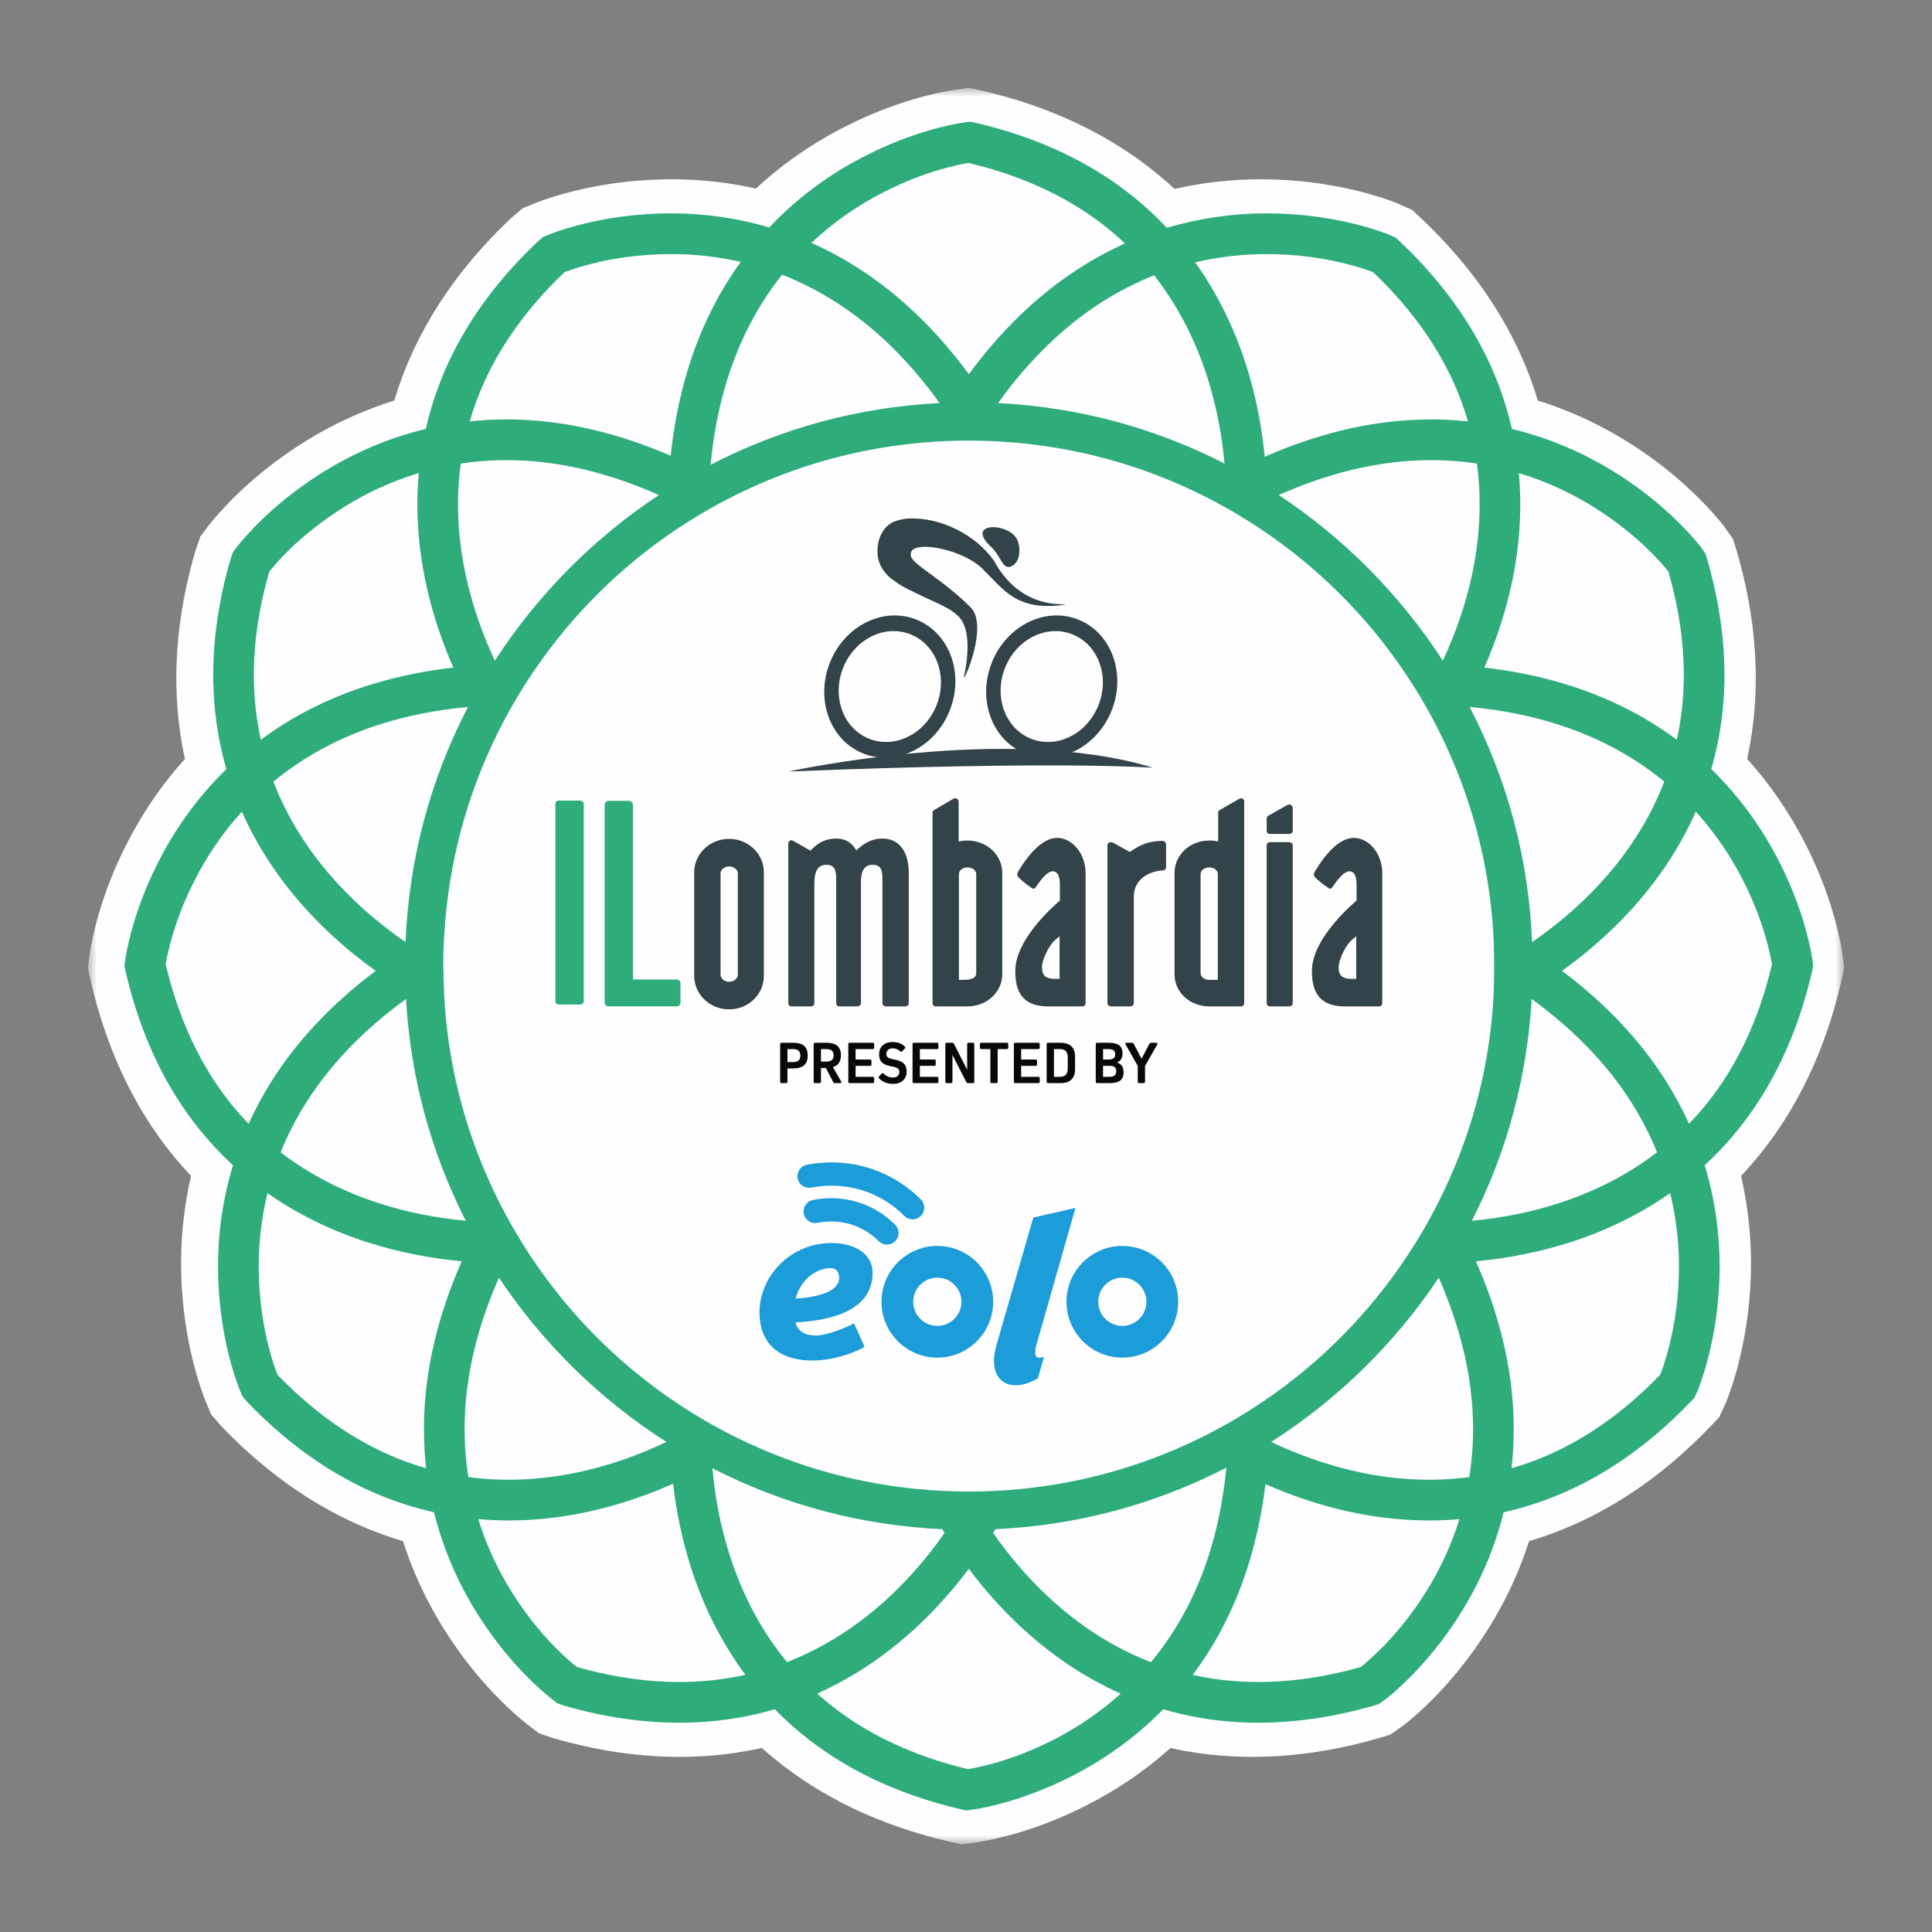 <?xml version="1.0" encoding="UTF-8"?>
<svg width="110px" height="110px" viewBox="0 0 110 110" version="1.1" xmlns="http://www.w3.org/2000/svg" xmlns:xlink="http://www.w3.org/1999/xlink">
    <rect x="0" y="0" width="110" height="110" fill="#808080" stroke="none"/>
    <title>logo/classiche-new/lombardia</title>
    <defs>
        <polygon id="path-1" points="0 0 100 0 100 100.007 0 100.007"></polygon>
    </defs>
    <g id="logo/classiche-new/lombardia" stroke="none" stroke-width="1" fill="none" fill-rule="evenodd">
        <g id="Group-58" transform="translate(5, 5)">
            <path d="M97.524,49.567 C97.401,48.798 96.975,46.737 95.735,44.265 C94.799,42.389 93.599,40.697 92.163,39.23 C91.965,39.027 91.889,38.74 91.961,38.466 C92.094,37.956 92.206,37.442 92.296,36.93 C92.838,33.835 92.605,30.52 91.603,27.074 L91.503,26.755 L91.23,26.373 C90.745,25.76 89.371,24.169 87.076,22.618 C85.212,21.352 83.192,20.425 81.06,19.856 C80.778,19.78 80.563,19.562 80.491,19.279 C80.324,18.624 80.122,17.977 79.89,17.348 C78.792,14.405 76.915,11.661 74.308,9.195 L74.063,8.968 L73.631,8.774 C72.902,8.49 70.908,7.818 68.153,7.64 C67.696,7.609 67.238,7.594 66.793,7.594 C65.029,7.594 63.289,7.824 61.613,8.28 C61.333,8.356 61.039,8.277 60.835,8.07 C60.371,7.601 59.883,7.156 59.376,6.741 C56.943,4.75 53.943,3.323 50.447,2.504 L50.079,2.423 L49.657,2.483 C48.886,2.604 46.828,3.022 44.349,4.261 C42.373,5.243 40.603,6.513 39.081,8.049 C38.878,8.254 38.586,8.332 38.307,8.257 C36.738,7.837 35.113,7.614 33.461,7.594 L32.962,7.594 C32.593,7.602 32.222,7.616 31.854,7.64 C29.098,7.818 27.104,8.49 26.374,8.774 L26.013,8.922 L25.695,9.195 C23.088,11.661 21.214,14.405 20.116,17.348 C19.881,17.978 19.68,18.625 19.512,19.28 C19.44,19.563 19.225,19.78 18.944,19.855 C16.813,20.425 14.791,21.352 12.93,22.618 C10.639,24.166 9.261,25.756 8.776,26.369 L8.542,26.677 L8.404,27.077 C7.401,30.52 7.168,33.835 7.709,36.93 C7.798,37.441 7.911,37.956 8.045,38.465 C8.117,38.74 8.041,39.027 7.843,39.23 C6.407,40.697 5.207,42.39 4.271,44.265 C3.027,46.737 2.606,48.798 2.482,49.567 L2.422,49.996 L2.503,50.368 C3.314,53.86 4.731,56.867 6.722,59.3 C7.18,59.86 7.672,60.399 8.192,60.903 C8.403,61.108 8.484,61.405 8.406,61.689 C7.804,63.865 7.583,66.127 7.752,68.427 C7.947,71.19 8.638,73.177 8.924,73.902 L9.073,74.257 L9.35,74.575 C11.832,77.164 14.584,79.024 17.538,80.1 C18.146,80.323 18.775,80.516 19.41,80.675 C19.692,80.746 19.91,80.96 19.987,81.24 C20.564,83.346 21.496,85.34 22.755,87.18 C24.31,89.464 25.907,90.839 26.52,91.32 L26.828,91.555 L27.228,91.689 C30.657,92.673 34,92.9 37.081,92.348 C37.596,92.257 38.112,92.141 38.622,92.004 C38.899,91.931 39.19,92.008 39.395,92.208 C39.773,92.576 40.167,92.926 40.569,93.258 C42.996,95.255 45.999,96.683 49.491,97.504 L49.859,97.586 L50.285,97.529 C51.056,97.406 53.118,96.991 55.594,95.755 C57.469,94.829 59.16,93.638 60.63,92.208 C60.834,92.01 61.123,91.935 61.398,92.008 C61.903,92.143 62.412,92.257 62.922,92.348 C66.006,92.9 69.346,92.673 72.779,91.689 L73.097,91.593 L73.483,91.32 C74.096,90.839 75.693,89.468 77.248,87.18 C78.51,85.34 79.439,83.345 80.019,81.24 C80.095,80.959 80.314,80.746 80.595,80.675 C81.229,80.516 81.857,80.323 82.468,80.1 C85.418,79.024 88.174,77.164 90.656,74.571 L90.883,74.331 L91.082,73.899 C91.369,73.172 92.055,71.186 92.254,68.427 C92.422,66.128 92.202,63.865 91.598,61.69 C91.519,61.406 91.6,61.108 91.812,60.903 C92.332,60.399 92.826,59.86 93.284,59.3 C95.271,56.867 96.692,53.86 97.503,50.364 L97.581,49.996 L97.524,49.567" id="Fill-1" fill="#FEFEFE"></path>
            <g id="Group-5">
                <mask id="mask-2" fill="white">
                    <use xlink:href="#path-1"></use>
                </mask>
                <g id="Clip-4"></g>
                <path d="M38.823,89.593 C39.65,89.593 40.459,89.913 41.061,90.501 C41.377,90.808 41.722,91.116 42.086,91.416 C44.207,93.163 46.857,94.423 49.962,95.164 C50.667,95.047 52.417,94.674 54.528,93.62 C56.188,92.8 57.678,91.752 58.967,90.498 C59.767,89.719 60.935,89.415 62.014,89.703 C62.452,89.821 62.898,89.92 63.341,89.999 C66.045,90.484 68.971,90.287 72.04,89.419 L72.053,89.409 C72.515,89.041 73.915,87.84 75.274,85.84 C76.389,84.214 77.21,82.456 77.718,80.607 C78.02,79.503 78.9,78.641 80.013,78.361 C80.565,78.223 81.115,78.054 81.651,77.859 C84.236,76.915 86.668,75.273 88.88,72.976 L88.885,72.966 C89.1,72.407 89.701,70.665 89.874,68.255 C90.023,66.23 89.829,64.237 89.299,62.328 C88.987,61.203 89.314,60 90.153,59.188 C90.6,58.754 91.033,58.283 91.439,57.788 C93.178,55.658 94.431,53.004 95.161,49.901 C95.066,49.332 94.699,47.522 93.603,45.334 C92.776,43.678 91.719,42.187 90.458,40.898 C89.678,40.101 89.37,38.937 89.653,37.859 C89.769,37.416 89.868,36.964 89.946,36.517 C90.42,33.811 90.215,30.887 89.337,27.826 L89.325,27.81 C88.88,27.255 87.704,25.923 85.74,24.595 C84.097,23.479 82.316,22.661 80.443,22.16 C79.329,21.861 78.463,20.983 78.179,19.868 C78.034,19.298 77.857,18.729 77.652,18.176 C76.691,15.601 75.033,13.179 72.726,10.982 L72.713,10.977 C72.158,10.767 70.417,10.177 67.999,10.021 C67.606,9.994 67.203,9.98 66.793,9.98 C65.238,9.98 63.706,10.183 62.24,10.582 C61.135,10.883 59.948,10.564 59.14,9.75 C58.732,9.337 58.304,8.946 57.864,8.586 C55.731,6.841 53.081,5.583 49.986,4.847 C49.424,4.938 47.615,5.296 45.415,6.395 C43.668,7.263 42.108,8.384 40.775,9.729 C39.973,10.538 38.79,10.857 37.688,10.562 C36.317,10.194 34.89,9.998 33.447,9.98 L32.985,9.98 C32.632,9.988 32.313,10.001 32.01,10.02 C29.568,10.178 27.815,10.778 27.277,10.983 C24.973,13.175 23.316,15.597 22.352,18.182 C22.15,18.721 21.973,19.289 21.824,19.87 C21.538,20.986 20.671,21.863 19.56,22.16 C17.685,22.661 15.906,23.479 14.272,24.591 C12.238,25.965 11.033,27.366 10.674,27.815 C9.791,30.879 9.585,33.807 10.06,36.518 C10.135,36.957 10.233,37.406 10.352,37.859 C10.636,38.935 10.328,40.099 9.549,40.897 C8.288,42.187 7.23,43.678 6.405,45.331 C5.332,47.464 4.96,49.209 4.845,49.903 C5.577,53.01 6.829,55.663 8.568,57.789 C8.979,58.291 9.411,58.762 9.852,59.189 C10.688,60 11.015,61.2 10.706,62.323 C10.176,64.239 9.983,66.233 10.132,68.251 C10.299,70.628 10.868,72.319 11.125,72.98 C13.341,75.276 15.773,76.918 18.355,77.859 C18.887,78.054 19.436,78.222 19.989,78.36 C21.104,78.64 21.985,79.502 22.288,80.609 C22.792,82.45 23.612,84.208 24.724,85.834 C26.101,87.856 27.507,89.057 27.959,89.416 C31.028,90.288 33.955,90.484 36.661,90 C37.1,89.922 37.551,89.821 38.005,89.7 C38.275,89.628 38.549,89.593 38.823,89.593 M49.758,100.007 L48.944,99.827 C45.089,98.919 41.761,97.329 39.053,95.1 C38.823,94.91 38.597,94.716 38.378,94.521 C38.082,94.587 37.787,94.646 37.497,94.697 C34.051,95.314 30.372,95.074 26.57,93.982 L26.468,93.951 L25.696,93.691 L25.045,93.196 C24.346,92.647 22.532,91.092 20.783,88.523 C19.55,86.721 18.597,84.781 17.946,82.747 C17.531,82.624 17.12,82.488 16.717,82.341 C13.427,81.141 10.367,79.084 7.628,76.226 L7.548,76.139 L7.021,75.532 L6.706,74.78 C6.377,73.949 5.59,71.683 5.372,68.594 C5.207,66.348 5.377,64.117 5.878,61.953 C5.535,61.589 5.2,61.208 4.876,60.812 C2.655,58.097 1.075,54.765 0.18,50.907 L0,50.087 L0.127,49.189 C0.268,48.308 0.748,45.96 2.139,43.193 C3.049,41.371 4.188,39.697 5.53,38.209 C5.465,37.914 5.408,37.623 5.358,37.336 C4.754,33.884 5.008,30.207 6.113,26.41 L6.149,26.297 L6.412,25.538 L6.905,24.889 C7.456,24.192 9.017,22.383 11.595,20.641 C13.41,19.406 15.376,18.454 17.447,17.806 C17.579,17.365 17.725,16.932 17.882,16.511 C19.11,13.22 21.187,10.174 24.055,7.462 L24.142,7.384 L24.751,6.862 L25.512,6.549 C26.341,6.228 28.604,5.458 31.7,5.259 C32.08,5.234 32.479,5.218 32.916,5.209 L33.475,5.209 L33.489,5.209 C35.028,5.227 36.556,5.404 38.041,5.736 C39.592,4.298 41.353,3.086 43.287,2.125 C46.074,0.732 48.413,0.263 49.29,0.126 L50.17,-1.48849182e-14 L50.991,0.181 C54.836,1.082 58.165,2.667 60.887,4.894 C61.223,5.169 61.553,5.457 61.875,5.756 C63.476,5.392 65.126,5.209 66.793,5.209 C67.312,5.209 67.824,5.226 68.316,5.259 C71.405,5.459 73.666,6.228 74.494,6.55 L74.611,6.599 L75.399,6.953 L75.93,7.445 C78.819,10.178 80.897,13.223 82.125,16.514 C82.282,16.94 82.427,17.372 82.558,17.806 C84.623,18.452 86.591,19.405 88.416,20.644 C90.982,22.379 92.547,24.192 93.101,24.891 L93.173,24.987 L93.666,25.68 L93.893,26.408 C94.998,30.206 95.251,33.884 94.646,37.342 C94.595,37.629 94.538,37.918 94.475,38.207 C95.818,39.696 96.958,41.372 97.87,43.2 C99.262,45.976 99.739,48.313 99.88,49.189 L100,50.088 L99.827,50.903 C98.933,54.756 97.353,58.089 95.132,60.809 C94.809,61.203 94.473,61.586 94.127,61.953 C94.628,64.113 94.799,66.345 94.633,68.601 C94.411,71.688 93.628,73.947 93.301,74.774 L93.249,74.897 L92.887,75.683 L92.392,76.208 C89.644,79.079 86.584,81.138 83.287,82.342 C82.882,82.489 82.471,82.625 82.058,82.747 C81.403,84.79 80.449,86.73 79.215,88.53 C77.478,91.087 75.658,92.645 74.957,93.196 L74.86,93.268 L74.156,93.766 L73.436,93.982 C69.632,95.073 65.953,95.314 62.502,94.696 C62.216,94.646 61.93,94.588 61.644,94.525 C60.154,95.861 58.477,96.992 56.65,97.894 C54.001,99.217 51.76,99.709 50.661,99.885 L49.758,100.007" id="Fill-3" fill="#FEFEFE" mask="url(#mask-2)"></path>
            </g>
            <path d="M98.179,49.562 C98.053,48.782 97.626,46.7 96.371,44.202 C95.356,42.166 94.032,40.346 92.434,38.79 C92.625,38.128 92.78,37.456 92.896,36.791 C93.444,33.664 93.208,30.314 92.195,26.83 L92.097,26.51 L91.821,26.122 C91.331,25.504 89.94,23.897 87.621,22.332 C85.605,20.961 83.405,19.982 81.081,19.422 C80.894,18.6 80.651,17.787 80.359,17.005 C79.251,14.03 77.355,11.259 74.72,8.765 L74.473,8.538 L74.038,8.341 C73.301,8.056 71.286,7.373 68.501,7.194 C68.04,7.164 67.578,7.148 67.128,7.148 C65.183,7.148 63.269,7.426 61.437,7.974 C60.873,7.372 60.266,6.806 59.632,6.286 C57.176,4.274 54.142,2.834 50.611,2.007 L50.24,1.926 L49.813,1.985 C49.033,2.108 46.952,2.53 44.448,3.782 C42.307,4.843 40.407,6.244 38.797,7.947 C37.074,7.44 35.276,7.172 33.448,7.15 L32.942,7.148 L32.942,7.15 C32.572,7.155 32.196,7.169 31.821,7.194 C29.037,7.373 27.022,8.056 26.285,8.341 L25.923,8.491 L25.6,8.768 C22.967,11.259 21.071,14.03 19.964,17.005 C19.671,17.79 19.428,18.602 19.242,19.422 C16.917,19.982 14.717,20.961 12.702,22.331 C10.386,23.895 8.994,25.502 8.503,26.121 L8.266,26.431 L8.127,26.834 C7.114,30.313 6.879,33.664 7.426,36.791 C7.543,37.457 7.698,38.129 7.888,38.79 C6.291,40.346 4.966,42.166 3.951,44.202 C2.696,46.7 2.269,48.782 2.144,49.562 L2.084,49.993 L2.165,50.369 C2.985,53.898 4.419,56.935 6.427,59.393 C6.992,60.087 7.61,60.744 8.265,61.347 C7.554,63.685 7.286,66.129 7.47,68.616 C7.667,71.408 8.363,73.416 8.654,74.149 L8.804,74.507 L9.084,74.829 C11.591,77.445 14.374,79.323 17.356,80.412 C18.121,80.692 18.912,80.924 19.712,81.104 C20.283,83.401 21.264,85.574 22.63,87.566 C24.201,89.874 25.814,91.262 26.434,91.75 L26.746,91.986 L27.149,92.124 C30.613,93.118 33.99,93.345 37.107,92.787 C37.777,92.668 38.451,92.51 39.111,92.316 C39.592,92.808 40.103,93.276 40.63,93.709 C43.083,95.725 46.115,97.167 49.645,97.998 L50.017,98.081 L50.445,98.023 C51.225,97.9 53.308,97.479 55.811,96.232 C57.847,95.226 59.669,93.91 61.228,92.32 C61.884,92.512 62.551,92.669 63.216,92.787 C66.332,93.345 69.707,93.119 73.177,92.123 L73.498,92.025 L73.887,91.751 C74.507,91.263 76.119,89.877 77.692,87.567 C79.058,85.574 80.039,83.401 80.61,81.104 C81.41,80.924 82.202,80.692 82.966,80.412 C85.948,79.323 88.731,77.445 91.241,74.827 L91.47,74.582 L91.669,74.148 C91.959,73.414 92.655,71.406 92.853,68.617 C93.036,66.129 92.768,63.685 92.057,61.347 C92.712,60.744 93.33,60.087 93.895,59.394 C95.903,56.935 97.337,53.898 98.157,50.365 L98.238,49.993 L98.179,49.562 Z M81.173,75.643 C81.073,72.778 80.353,69.809 79.033,66.813 C80.869,66.644 82.663,66.283 84.371,65.741 C86.466,65.072 88.388,64.128 90.091,62.932 C90.53,64.722 90.682,66.575 90.544,68.452 C90.368,70.946 89.735,72.736 89.528,73.267 C87.278,75.603 84.803,77.274 82.172,78.235 C81.81,78.367 81.438,78.489 81.061,78.596 C81.17,77.623 81.207,76.632 81.173,75.643 L81.173,75.643 Z M19.262,78.597 C18.883,78.488 18.511,78.367 18.149,78.234 C15.514,77.273 13.037,75.597 10.795,73.269 C10.588,72.74 9.955,70.948 9.779,68.445 C9.641,66.576 9.793,64.722 10.232,62.932 C11.934,64.128 13.857,65.072 15.952,65.741 C17.66,66.283 19.453,66.644 21.289,66.813 C19.969,69.809 19.25,72.778 19.151,75.643 C19.114,76.631 19.152,77.623 19.262,78.597 L19.262,78.597 Z M19.298,28.433 C19.646,29.978 20.154,31.515 20.811,33.009 C17.797,33.354 15.063,34.147 12.679,35.366 C11.686,35.872 10.736,36.461 9.851,37.118 C9.796,36.87 9.748,36.629 9.707,36.389 C9.223,33.635 9.433,30.663 10.332,27.541 C10.77,26.992 11.97,25.622 14.002,24.25 C15.502,23.229 17.129,22.452 18.844,21.934 C18.653,24.051 18.805,26.236 19.298,28.433 L19.298,28.433 Z M35.458,21.463 C35.739,18.499 36.477,15.839 37.653,13.55 C38.184,12.516 38.813,11.538 39.528,10.641 C40.593,11.057 41.629,11.586 42.611,12.216 C44.78,13.6 46.758,15.528 48.494,17.949 C43.904,18.183 39.523,19.363 35.458,21.463 L35.458,21.463 Z M58.166,8.081 C58.461,8.322 58.757,8.584 59.051,8.862 C58.163,9.262 57.295,9.731 56.467,10.261 C54.139,11.747 52.019,13.779 50.162,16.303 C48.303,13.778 46.183,11.747 43.856,10.261 C43.007,9.717 42.113,9.236 41.196,8.829 C42.46,7.639 43.898,6.641 45.481,5.856 C47.652,4.771 49.43,4.396 50.145,4.279 C53.302,5.026 56,6.306 58.166,8.081 L58.166,8.081 Z M81.478,21.934 C83.193,22.451 84.821,23.229 86.326,24.253 C88.33,25.607 89.526,26.962 89.989,27.54 C90.889,30.656 91.099,33.634 90.616,36.392 C90.574,36.628 90.526,36.871 90.472,37.118 C89.587,36.462 88.638,35.873 87.643,35.366 C85.26,34.147 82.526,33.354 79.512,33.009 C80.167,31.518 80.675,29.98 81.025,28.432 C81.518,26.235 81.67,24.05 81.478,21.934 L81.478,21.934 Z M82.232,48.637 C82.037,43.921 80.842,39.423 78.676,35.251 C81.64,35.527 84.301,36.26 86.592,37.432 C87.724,38.009 88.788,38.705 89.756,39.503 C88.942,41.622 87.68,43.607 86.004,45.404 C84.894,46.592 83.627,47.678 82.232,48.637 L82.232,48.637 Z M82.206,51.879 C84.617,53.631 86.533,55.621 87.905,57.8 C88.471,58.697 88.955,59.641 89.344,60.608 C87.702,61.871 85.794,62.853 83.669,63.532 C82.121,64.024 80.486,64.351 78.805,64.504 C80.809,60.557 81.952,56.315 82.206,51.879 L82.206,51.879 Z M75.859,65.337 C75.637,65.709 75.398,66.087 75.15,66.464 C72.957,69.785 70.174,72.597 66.88,74.82 C66.293,75.216 65.687,75.594 65.081,75.944 L65.039,75.968 C64.462,76.298 63.857,76.619 63.241,76.919 C59.836,78.576 56.19,79.558 52.404,79.838 C51.742,79.887 51.058,79.914 50.372,79.919 L50.162,79.922 L49.951,79.919 C49.264,79.914 48.581,79.887 47.919,79.838 C44.132,79.558 40.486,78.576 37.082,76.919 C36.538,76.654 35.998,76.37 35.477,76.076 L35.153,75.892 C34.644,75.595 34.127,75.274 33.616,74.934 C30.245,72.693 27.404,69.842 25.172,66.464 C24.927,66.092 24.688,65.713 24.464,65.337 C24.343,65.135 24.225,64.931 24.109,64.727 C23.874,64.312 23.649,63.892 23.441,63.482 C21.647,59.932 20.595,56.114 20.314,52.132 C20.273,51.541 20.239,50.065 20.239,50.003 C20.239,49.426 20.257,48.822 20.294,48.208 C20.531,44.196 21.552,40.343 23.327,36.754 C23.601,36.2 23.894,35.652 24.199,35.12 L24.37,34.828 C24.697,34.273 25.042,33.729 25.396,33.207 C27.546,30.044 30.241,27.354 33.406,25.212 C33.878,24.892 34.388,24.569 34.922,24.252 L35.205,24.086 C35.711,23.793 36.242,23.507 36.783,23.236 C40.347,21.452 44.178,20.414 48.171,20.152 C48.796,20.111 49.422,20.09 50.031,20.087 L50.291,20.087 C50.901,20.09 51.527,20.111 52.152,20.152 C56.144,20.414 59.975,21.452 63.539,23.236 C64.021,23.478 64.492,23.729 64.936,23.982 C65.091,24.07 65.246,24.161 65.4,24.252 C65.833,24.509 66.26,24.777 66.67,25.049 C69.943,27.218 72.721,29.962 74.927,33.207 C75.281,33.729 75.626,34.275 75.954,34.829 L76.129,35.13 C76.428,35.65 76.719,36.196 76.995,36.753 C78.771,40.342 79.791,44.196 80.029,48.208 C80.059,48.717 80.11,50.595 80.008,52.133 C79.744,56.081 78.692,59.9 76.881,63.482 C76.668,63.903 76.444,64.323 76.214,64.727 C76.098,64.931 75.979,65.135 75.859,65.337 L75.859,65.337 Z M77.147,32.616 C74.733,28.88 71.518,25.633 67.807,23.185 C70.527,21.975 73.206,21.312 75.779,21.213 C76.892,21.168 78.003,21.229 79.088,21.393 C79.375,23.496 79.267,25.692 78.766,27.922 C78.41,29.509 77.865,31.085 77.147,32.616 L77.147,32.616 Z M32.515,23.185 C28.806,25.633 25.59,28.88 23.176,32.616 C22.457,31.085 21.914,29.509 21.557,27.925 C21.056,25.693 20.947,23.497 21.235,21.393 C22.32,21.229 23.42,21.168 24.547,21.213 C27.117,21.312 29.796,21.975 32.515,23.185 L32.515,23.185 Z M75.686,18.896 C72.869,19.005 69.951,19.714 67.008,21.004 C66.836,19.221 66.485,17.48 65.961,15.824 C65.276,13.66 64.296,11.682 63.048,9.938 C64.751,9.533 66.533,9.384 68.353,9.508 C70.829,9.667 72.621,10.281 73.177,10.494 C75.526,12.727 77.213,15.191 78.191,17.816 C78.332,18.195 78.46,18.581 78.578,18.991 C77.619,18.889 76.667,18.857 75.686,18.896 L75.686,18.896 Z M51.828,17.949 C53.564,15.528 55.543,13.6 57.713,12.214 C58.669,11.603 59.676,11.087 60.709,10.676 C62.033,12.359 63.058,14.325 63.754,16.523 C64.244,18.074 64.568,19.708 64.718,21.389 C60.692,19.335 56.361,18.18 51.828,17.949 L51.828,17.949 Z M14.319,45.406 C12.643,43.608 11.381,41.622 10.567,39.503 C11.536,38.704 12.6,38.007 13.732,37.43 C16.023,36.259 18.683,35.527 21.645,35.251 C19.481,39.422 18.287,43.921 18.09,48.637 C16.696,47.679 15.429,46.593 14.319,45.406 L14.319,45.406 Z M12.419,57.797 C13.791,55.62 15.706,53.63 18.117,51.879 C18.371,56.316 19.514,60.559 21.517,64.504 C19.837,64.351 18.203,64.024 16.655,63.532 C14.528,62.853 12.62,61.871 10.979,60.608 C11.368,59.64 11.852,58.696 12.419,57.797 L12.419,57.797 Z M16.388,50.275 C13.909,52.136 11.916,54.249 10.462,56.561 C9.971,57.338 9.532,58.15 9.156,58.98 C8.826,58.638 8.512,58.285 8.219,57.926 C6.454,55.764 5.183,53.075 4.433,49.905 C4.525,49.346 4.896,47.48 6.023,45.237 C6.756,43.768 7.679,42.415 8.772,41.213 C9.689,43.285 10.986,45.227 12.627,46.987 C13.748,48.187 15.012,49.292 16.388,50.275 L16.388,50.275 Z M21.464,75.724 C21.553,73.155 22.206,70.473 23.408,67.748 C25.885,71.474 29.169,74.694 32.945,77.098 C31.42,77.825 29.848,78.379 28.266,78.746 C26.037,79.26 23.821,79.387 21.668,79.1 C21.492,77.992 21.423,76.857 21.464,75.724 L21.464,75.724 Z M28.787,81.005 C30.321,80.649 31.846,80.135 33.324,79.477 C33.508,81.088 33.84,82.663 34.313,84.164 C35.036,86.456 36.087,88.537 37.438,90.355 C37.187,90.412 36.94,90.462 36.699,90.505 C33.96,90.995 30.952,90.795 27.844,89.911 C27.292,89.474 25.916,88.277 24.559,86.288 L24.538,86.255 C23.527,84.779 22.751,83.179 22.228,81.493 C24.389,81.682 26.585,81.513 28.787,81.005 L28.787,81.005 Z M48.649,82.065 C48.69,82.135 48.734,82.207 48.778,82.28 C47.857,83.6 46.822,84.803 45.7,85.859 C43.909,87.542 41.929,88.811 39.81,89.633 C38.366,87.883 37.26,85.808 36.521,83.467 C36.032,81.916 35.711,80.279 35.563,78.596 C39.644,80.686 44.044,81.852 48.649,82.065 L48.649,82.065 Z M47.284,87.55 C48.316,86.578 49.283,85.493 50.162,84.32 C51.039,85.493 52.005,86.578 53.039,87.55 C54.795,89.2 56.734,90.503 58.807,91.43 C57.605,92.513 56.253,93.428 54.78,94.156 C52.584,95.251 50.741,95.624 50.116,95.728 C46.961,94.978 44.263,93.695 42.098,91.916 C41.911,91.762 41.72,91.597 41.528,91.425 C43.596,90.498 45.531,89.196 47.284,87.55 L47.284,87.55 Z M51.544,82.28 C51.589,82.207 51.632,82.135 51.674,82.065 C56.302,81.851 60.723,80.673 64.821,78.565 C64.537,81.529 63.796,84.188 62.618,86.472 C62.035,87.605 61.333,88.67 60.528,89.639 C58.404,88.817 56.419,87.546 54.624,85.86 C53.501,84.804 52.465,83.6 51.544,82.28 L51.544,82.28 Z M64.676,87.533 C65.892,85.175 66.69,82.474 67.05,79.5 C68.514,80.147 70.021,80.653 71.535,81.005 C73.738,81.513 75.939,81.682 78.095,81.493 C77.572,83.179 76.795,84.779 75.78,86.261 C74.389,88.304 72.957,89.53 72.479,89.911 C69.371,90.795 66.367,90.995 63.621,90.505 C63.392,90.464 63.156,90.416 62.91,90.362 C63.572,89.476 64.165,88.527 64.676,87.533 L64.676,87.533 Z M72.058,78.746 C70.478,78.38 68.905,77.826 67.377,77.098 C71.152,74.694 74.437,71.472 76.915,67.748 C78.116,70.474 78.77,73.156 78.859,75.727 C78.899,76.86 78.832,77.994 78.655,79.1 C76.501,79.387 74.284,79.26 72.058,78.746 L72.058,78.746 Z M83.934,50.275 C85.31,49.292 86.574,48.187 87.695,46.987 C89.337,45.227 90.632,43.285 91.551,41.213 C92.633,42.403 93.55,43.743 94.291,45.218 L94.302,45.244 C95.411,47.447 95.787,49.295 95.888,49.901 C95.149,53.057 93.875,55.757 92.102,57.927 C91.811,58.285 91.496,58.638 91.165,58.98 C90.79,58.151 90.352,57.339 89.861,56.561 C88.406,54.249 86.413,52.136 83.934,50.275 L83.934,50.275 Z M35.595,12.492 C34.326,14.959 33.516,17.802 33.185,20.947 C30.287,19.693 27.412,19.003 24.637,18.896 C24.364,18.886 24.094,18.881 23.828,18.881 C23.136,18.881 22.437,18.918 21.745,18.991 C21.863,18.583 21.993,18.188 22.133,17.815 C23.108,15.193 24.793,12.732 27.147,10.493 C27.682,10.288 29.48,9.668 31.976,9.508 C32.38,9.48 32.789,9.466 33.194,9.466 L33.195,9.466 C34.552,9.466 35.889,9.616 37.173,9.912 C36.585,10.726 36.056,11.592 35.595,12.492 L35.595,12.492 Z" id="Fill-6" fill="#2EAD7A"></path>
            <path d="M69.807,44.797 C69.807,44.853 69.826,44.89 69.882,44.946 C69.975,45.077 70.642,45.599 70.716,45.599 C70.79,45.599 70.827,45.562 70.864,45.506 C71.235,44.964 71.551,44.61 71.829,44.61 C72.181,44.61 72.237,45.039 72.237,45.394 L72.237,46.271 C72.218,46.308 69.696,48.343 69.696,50.284 C69.696,51.46 70.104,52.262 71.476,52.3 L73.516,52.3 C73.627,52.3 73.701,52.225 73.701,52.113 L73.701,44.741 C73.701,43.528 72.886,42.706 72.088,42.706 C71.013,42.706 70.104,44.218 69.826,44.685 L69.826,44.722 C69.807,44.741 69.807,44.759 69.807,44.797 L69.807,44.797 Z M71.958,50.732 C71.328,50.732 71.217,50.452 71.217,50.042 C71.217,49.706 71.569,48.847 71.996,48.492 L72.218,48.306 L72.218,50.732 L71.958,50.732 Z M68.399,52.3 C68.509,52.3 68.603,52.225 68.603,52.113 L68.603,43.136 C68.603,43.024 68.509,42.949 68.399,42.949 L67.305,42.949 C67.193,42.949 67.12,43.024 67.12,43.136 L67.12,52.113 C67.12,52.225 67.193,52.3 67.305,52.3 L68.399,52.3 Z M67.12,42.296 C67.12,42.408 67.193,42.482 67.305,42.482 L68.399,42.482 C68.509,42.482 68.603,42.408 68.603,42.296 L68.603,40.971 C68.584,40.878 68.509,40.803 68.399,40.803 C68.38,40.803 68.362,40.803 68.287,40.84 L67.193,41.456 C67.156,41.493 67.12,41.531 67.12,41.605 L67.12,42.296 Z M64.338,50.788 L63.856,50.788 C63.578,50.788 63.356,50.62 63.356,50.415 L63.356,44.759 C63.356,44.554 63.578,44.387 63.856,44.387 C64.116,44.387 64.338,44.554 64.338,44.759 L64.338,50.788 Z M65.84,40.616 C65.84,40.523 65.747,40.449 65.655,40.449 C65.636,40.449 65.617,40.449 65.581,40.467 L64.449,41.12 C64.394,41.139 64.357,41.195 64.357,41.251 L64.357,42.911 C64.19,42.874 64.023,42.856 63.856,42.856 C62.744,42.856 61.873,43.677 61.873,44.703 L61.873,50.471 C61.873,51.498 62.744,52.3 63.856,52.3 L65.655,52.3 C65.766,52.3 65.84,52.225 65.84,52.113 L65.84,40.616 Z M61.205,42.874 C60.445,42.874 59.889,43.099 59.332,43.509 C59.332,43.509 58.386,42.987 58.349,42.968 C58.312,42.949 58.276,42.949 58.257,42.949 C58.182,42.949 58.109,42.987 58.053,43.061 L58.053,52.113 C58.053,52.225 58.145,52.3 58.257,52.3 L59.351,52.3 C59.462,52.3 59.554,52.225 59.554,52.113 L59.554,46.029 C59.554,45.245 60.166,44.629 61.224,44.554 C61.316,44.554 61.39,44.48 61.39,44.387 L61.39,43.061 C61.372,42.968 61.316,42.893 61.205,42.874 L61.205,42.874 Z M52.917,44.797 C52.917,44.853 52.935,44.89 52.991,44.946 C53.084,45.077 53.751,45.599 53.825,45.599 C53.9,45.599 53.937,45.562 53.974,45.506 C54.345,44.964 54.66,44.61 54.938,44.61 C55.29,44.61 55.346,45.039 55.346,45.394 L55.346,46.271 C55.328,46.308 52.806,48.343 52.806,50.284 C52.806,51.46 53.214,52.262 54.586,52.3 L56.625,52.3 C56.736,52.3 56.81,52.225 56.81,52.113 L56.81,44.741 C56.81,43.528 55.995,42.706 55.197,42.706 C54.122,42.706 53.214,44.218 52.935,44.685 L52.935,44.722 C52.917,44.741 52.917,44.759 52.917,44.797 L52.917,44.797 Z M55.068,50.732 C54.437,50.732 54.326,50.452 54.326,50.042 C54.326,49.706 54.678,48.847 55.105,48.492 L55.328,48.306 L55.328,50.732 L55.068,50.732 Z M50.581,50.415 C50.581,50.751 50.154,50.788 49.857,50.788 L49.598,50.788 L49.598,44.759 C49.598,44.554 49.82,44.387 50.08,44.387 C50.358,44.387 50.581,44.554 50.581,44.759 L50.581,50.415 Z M50.08,42.856 C49.913,42.856 49.745,42.874 49.58,42.911 L49.58,40.616 C49.561,40.523 49.487,40.449 49.394,40.449 C49.319,40.449 49.301,40.486 49.264,40.486 L48.189,41.12 C48.133,41.139 48.096,41.195 48.096,41.251 L48.096,52.113 C48.096,52.225 48.17,52.3 48.281,52.3 L50.08,52.3 C51.174,52.3 52.064,51.498 52.064,50.471 L52.064,44.703 C52.064,43.677 51.192,42.856 50.08,42.856 L50.08,42.856 Z M45.241,42.744 C44.517,42.744 44.036,43.154 43.757,43.416 C43.535,43.024 43.183,42.744 42.608,42.744 C41.829,42.744 41.421,43.154 41.142,43.434 C41.142,43.434 40.142,42.856 40.123,42.856 C40.105,42.856 40.086,42.837 40.067,42.837 C39.993,42.837 39.919,42.893 39.882,42.968 L39.882,52.113 C39.882,52.225 39.957,52.3 40.067,52.3 L41.18,52.3 C41.291,52.3 41.365,52.225 41.365,52.113 L41.365,45.376 C41.365,44.778 41.458,44.237 42.051,44.237 C42.608,44.237 42.608,44.685 42.608,45.152 L42.608,52.113 C42.608,52.225 42.682,52.3 42.793,52.3 L43.813,52.3 C43.924,52.3 44.017,52.225 44.017,52.113 L44.017,45.282 C44.017,44.722 44.128,44.237 44.685,44.237 C45.241,44.237 45.241,44.685 45.241,45.152 L45.241,52.113 C45.241,52.225 45.333,52.3 45.426,52.3 L46.557,52.3 C46.65,52.3 46.742,52.225 46.742,52.113 L46.742,44.703 C46.742,43.658 46.316,42.744 45.241,42.744 L45.241,42.744 Z M38.492,44.666 C38.492,43.621 37.62,42.762 36.507,42.762 C35.413,42.762 34.524,43.621 34.524,44.666 L34.524,50.565 C34.524,51.609 35.413,52.468 36.507,52.468 C37.62,52.468 38.492,51.609 38.492,50.565 L38.492,44.666 Z M37.008,50.489 C37.008,50.713 36.785,50.9 36.507,50.9 C36.248,50.9 36.025,50.713 36.025,50.489 L36.025,44.722 C36.025,44.517 36.248,44.33 36.507,44.33 C36.785,44.33 37.008,44.517 37.008,44.722 L37.008,50.489 L37.008,50.489 Z" id="Fill-8" fill="#324349"></path>
            <path d="M33.522,50.769 L31.038,50.769 L31.038,40.822 C31.038,40.709 30.927,40.597 30.815,40.597 L29.647,40.597 C29.536,40.597 29.425,40.709 29.425,40.822 L29.425,52.076 C29.425,52.206 29.536,52.3 29.647,52.3 L33.522,52.3 C33.652,52.3 33.745,52.206 33.745,52.076 L33.745,50.993 C33.745,50.863 33.652,50.769 33.522,50.769" id="Fill-10" fill="#2EAD7A"></path>
            <path d="M28.014,52.195 C28.135,52.195 28.236,52.12 28.236,52.007 L28.236,40.772 C28.236,40.659 28.135,40.584 28.014,40.584 L26.822,40.584 C26.702,40.584 26.621,40.659 26.621,40.772 L26.621,52.007 C26.621,52.12 26.702,52.195 26.822,52.195 L28.014,52.195" id="Fill-12" fill="#2EAD7A"></path>
            <path d="M52.519,27.268 C52.971,27.134 53.166,26.487 52.955,25.825 C52.743,25.162 51.703,24.915 51.251,25.05 C50.799,25.185 50.828,25.583 51.442,26.15 C51.989,26.655 52.067,27.403 52.519,27.268" id="Fill-14" fill="#324349"></path>
            <path d="M55.677,29.419 C55.787,29.321 53.175,29.847 51.588,26.92 C50.578,25.47 48.54,24.416 46.686,24.525 C46.432,24.542 46.172,24.596 45.846,24.722 C45.107,25.084 44.894,26.01 44.974,26.61 C45.003,26.937 45.126,27.285 45.415,27.623 C45.593,27.832 45.745,27.959 45.875,28.036 C46.068,28.188 46.293,28.335 46.565,28.476 C48.126,29.283 48.932,29.491 49.543,30.065 C50.532,30.994 49.874,33.55 49.874,33.55 C49.887,33.846 51.29,30.596 50.263,29.579 C48.644,27.975 47.215,27.297 46.889,26.74 C46.852,26.656 46.768,26.38 47.076,26.232 C47.782,25.894 50.09,26.443 51.023,27.472 C51.545,27.977 52.041,28.583 52.626,28.948 C53.205,29.326 53.79,29.45 54.247,29.486 C55.169,29.552 55.675,29.398 55.677,29.419" id="Fill-16" fill="#324349"></path>
            <path d="M48.307,35.192 C47.635,36.825 45.906,37.655 44.446,37.046 C42.985,36.438 42.346,34.62 43.019,32.987 C43.691,31.353 45.419,30.523 46.88,31.132 C48.34,31.741 48.979,33.558 48.307,35.192 M49.054,35.502 C49.915,33.408 49.096,31.077 47.224,30.297 C45.35,29.516 43.134,30.581 42.272,32.675 C41.409,34.77 42.229,37.101 44.102,37.881 C45.975,38.662 48.192,37.598 49.054,35.502" id="Fill-18" fill="#324349"></path>
            <path d="M57.526,35.192 C56.854,36.825 55.125,37.655 53.665,37.046 C52.204,36.438 51.565,34.62 52.238,32.987 C52.91,31.353 54.638,30.523 56.099,31.132 C57.559,31.741 58.198,33.558 57.526,35.192 M58.273,35.502 C59.134,33.408 58.315,31.077 56.442,30.297 C54.569,29.516 52.353,30.581 51.49,32.675 C50.628,34.77 51.448,37.101 53.321,37.881 C55.194,38.662 57.411,37.598 58.273,35.502" id="Fill-20" fill="#324349"></path>
            <path d="M39.892,38.928 C39.892,38.928 52.39,36.177 60.652,38.712 C60.652,38.712 55.335,38.301 39.892,38.928" id="Fill-22" fill="#324349"></path>
            <path d="M40.146,55.471 C40.437,55.471 40.568,55.356 40.568,55.1 C40.568,54.848 40.437,54.73 40.146,54.73 L39.834,54.73 L39.834,55.471 L40.146,55.471 Z M40.146,54.37 C40.724,54.37 40.987,54.598 40.987,55.097 C40.987,55.602 40.724,55.831 40.146,55.831 L39.834,55.831 L39.834,56.59 C39.834,56.641 39.807,56.669 39.755,56.669 L39.499,56.669 C39.446,56.669 39.419,56.641 39.419,56.59 L39.419,54.449 C39.419,54.397 39.446,54.37 39.499,54.37 L40.146,54.37 L40.146,54.37 Z" id="Fill-24" fill="#090809"></path>
            <path d="M42.044,55.443 C42.331,55.443 42.46,55.329 42.46,55.09 C42.46,54.844 42.331,54.73 42.044,54.73 L41.743,54.73 L41.743,55.443 L42.044,55.443 Z M41.743,56.589 C41.743,56.641 41.716,56.669 41.663,56.669 L41.407,56.669 C41.355,56.669 41.327,56.641 41.327,56.589 L41.327,54.449 C41.327,54.398 41.355,54.37 41.407,54.37 L42.044,54.37 C42.609,54.37 42.879,54.602 42.879,55.08 C42.879,55.44 42.73,55.665 42.422,55.755 L42.892,56.572 C42.924,56.627 42.903,56.669 42.837,56.669 L42.539,56.669 C42.494,56.669 42.463,56.652 42.443,56.613 L42.02,55.804 L41.743,55.804 L41.743,56.589 L41.743,56.589 Z" id="Fill-26" fill="#090809"></path>
            <path d="M44.538,55.325 C44.59,55.325 44.618,55.353 44.618,55.405 L44.618,55.606 C44.618,55.658 44.59,55.685 44.538,55.685 L43.714,55.685 L43.714,56.309 L44.691,56.309 C44.742,56.309 44.77,56.337 44.77,56.388 L44.77,56.59 C44.77,56.641 44.742,56.669 44.691,56.669 L43.378,56.669 C43.326,56.669 43.299,56.641 43.299,56.59 L43.299,54.449 C43.299,54.397 43.326,54.37 43.378,54.37 L44.691,54.37 C44.742,54.37 44.77,54.397 44.77,54.449 L44.77,54.65 C44.77,54.702 44.742,54.73 44.691,54.73 L43.714,54.73 L43.714,55.325 L44.538,55.325" id="Fill-28" fill="#090809"></path>
            <path d="M46.52,54.591 C46.554,54.629 46.551,54.668 46.513,54.706 L46.361,54.854 C46.322,54.893 46.284,54.889 46.246,54.851 C46.132,54.74 45.997,54.688 45.827,54.688 C45.602,54.688 45.467,54.81 45.467,55.01 C45.467,55.18 45.575,55.266 45.917,55.325 C46.433,55.415 46.62,55.619 46.62,56.018 C46.62,56.433 46.322,56.711 45.869,56.711 C45.508,56.711 45.239,56.603 45.048,56.392 C45.013,56.353 45.017,56.316 45.052,56.281 L45.204,56.129 C45.242,56.091 45.28,56.094 45.318,56.132 C45.457,56.277 45.633,56.35 45.844,56.35 C46.07,56.35 46.205,56.229 46.205,56.028 C46.205,55.855 46.101,55.775 45.755,55.713 C45.245,55.623 45.052,55.433 45.052,55.021 C45.052,54.605 45.349,54.329 45.803,54.329 C46.118,54.329 46.353,54.415 46.52,54.591" id="Fill-30" fill="#090809"></path>
            <path d="M48.196,55.325 C48.248,55.325 48.276,55.353 48.276,55.405 L48.276,55.606 C48.276,55.658 48.248,55.685 48.196,55.685 L47.373,55.685 L47.373,56.309 L48.349,56.309 C48.401,56.309 48.429,56.337 48.429,56.388 L48.429,56.59 C48.429,56.641 48.401,56.669 48.349,56.669 L47.037,56.669 C46.985,56.669 46.957,56.641 46.957,56.59 L46.957,54.449 C46.957,54.397 46.985,54.37 47.037,54.37 L48.349,54.37 C48.401,54.37 48.429,54.397 48.429,54.449 L48.429,54.65 C48.429,54.702 48.401,54.73 48.349,54.73 L47.373,54.73 L47.373,55.325 L48.196,55.325" id="Fill-32" fill="#090809"></path>
            <path d="M50.393,54.37 C50.444,54.37 50.472,54.398 50.472,54.449 L50.472,56.589 C50.472,56.641 50.444,56.669 50.393,56.669 L50.115,56.669 C50.07,56.669 50.04,56.651 50.019,56.613 L49.236,55.076 L49.229,55.076 L49.229,56.589 C49.229,56.641 49.202,56.669 49.149,56.669 L48.904,56.669 C48.852,56.669 48.824,56.641 48.824,56.589 L48.824,54.449 C48.824,54.398 48.852,54.37 48.904,54.37 L49.215,54.37 C49.261,54.37 49.292,54.387 49.313,54.425 L50.06,55.897 L50.067,55.897 L50.067,54.449 C50.067,54.398 50.095,54.37 50.147,54.37 L50.393,54.37" id="Fill-34" fill="#090809"></path>
            <path d="M51.803,56.589 C51.803,56.641 51.776,56.669 51.723,56.669 L51.467,56.669 C51.415,56.669 51.387,56.641 51.387,56.589 L51.387,54.73 L50.871,54.73 C50.82,54.73 50.792,54.702 50.792,54.65 L50.792,54.449 C50.792,54.398 50.82,54.37 50.871,54.37 L52.326,54.37 C52.378,54.37 52.406,54.398 52.406,54.449 L52.406,54.65 C52.406,54.702 52.378,54.73 52.326,54.73 L51.803,54.73 L51.803,56.589" id="Fill-36" fill="#090809"></path>
            <path d="M53.965,55.325 C54.016,55.325 54.044,55.353 54.044,55.405 L54.044,55.606 C54.044,55.658 54.016,55.685 53.965,55.685 L53.14,55.685 L53.14,56.309 L54.116,56.309 C54.169,56.309 54.197,56.337 54.197,56.388 L54.197,56.59 C54.197,56.641 54.169,56.669 54.116,56.669 L52.804,56.669 C52.752,56.669 52.725,56.641 52.725,56.59 L52.725,54.449 C52.725,54.397 52.752,54.37 52.804,54.37 L54.116,54.37 C54.169,54.37 54.197,54.397 54.197,54.449 L54.197,54.65 C54.197,54.702 54.169,54.73 54.116,54.73 L53.14,54.73 L53.14,55.325 L53.965,55.325" id="Fill-38" fill="#090809"></path>
            <path d="M55.794,55.204 C55.794,54.882 55.652,54.73 55.344,54.73 L55.008,54.73 L55.008,56.309 L55.344,56.309 C55.652,56.309 55.794,56.157 55.794,55.831 L55.794,55.204 Z M55.364,54.37 C55.928,54.37 56.209,54.633 56.209,55.166 L56.209,55.869 C56.209,56.402 55.928,56.669 55.364,56.669 L54.672,56.669 C54.62,56.669 54.592,56.641 54.592,56.589 L54.592,54.449 C54.592,54.398 54.62,54.37 54.672,54.37 L55.364,54.37 L55.364,54.37 Z" id="Fill-40" fill="#090809"></path>
            <path d="M58.171,56.309 C58.433,56.309 58.555,56.208 58.555,55.993 C58.555,55.779 58.433,55.685 58.171,55.685 L57.803,55.685 L57.803,56.309 L58.171,56.309 Z M58.111,55.325 C58.378,55.325 58.496,55.232 58.496,55.028 C58.496,54.823 58.378,54.73 58.111,54.73 L57.803,54.73 L57.803,55.325 L58.111,55.325 Z M58.603,55.498 C58.859,55.578 58.973,55.762 58.973,56.052 C58.973,56.482 58.728,56.669 58.171,56.669 L57.467,56.669 C57.416,56.669 57.388,56.641 57.388,56.589 L57.388,54.449 C57.388,54.397 57.416,54.37 57.467,54.37 L58.108,54.37 C58.665,54.37 58.912,54.553 58.912,54.972 C58.912,55.232 58.814,55.402 58.603,55.491 L58.603,55.498 L58.603,55.498 Z" id="Fill-42" fill="#090809"></path>
            <path d="M60.193,56.589 C60.193,56.641 60.166,56.669 60.113,56.669 L59.857,56.669 C59.806,56.669 59.778,56.641 59.778,56.589 L59.778,55.685 L59.085,54.467 C59.054,54.411 59.074,54.37 59.141,54.37 L59.449,54.37 C59.494,54.37 59.525,54.387 59.546,54.425 L59.996,55.28 L60.443,54.425 C60.464,54.387 60.494,54.37 60.54,54.37 L60.834,54.37 C60.9,54.37 60.92,54.411 60.889,54.467 L60.193,55.696 L60.193,56.589" id="Fill-44" fill="#090809"></path>
            <path d="M54.01,71.566 L56.233,63.772 L53.833,64.321 L51.736,71.575 C51.139,73.685 52.535,74.399 54.093,73.473 L54.441,72.249 C53.884,72.475 53.872,72.034 54.01,71.566" id="Fill-46" fill="#1C9CD8"></path>
            <path d="M51.547,69.118 C51.547,70.873 50.124,72.298 48.367,72.298 C46.611,72.298 45.189,70.873 45.189,69.118 C45.189,67.362 46.611,65.938 48.367,65.938 C50.124,65.938 51.547,67.362 51.547,69.118 M48.367,67.744 C47.608,67.744 46.995,68.359 46.995,69.118 C46.995,69.876 47.608,70.491 48.367,70.491 C49.125,70.491 49.74,69.876 49.74,69.118 C49.74,68.359 49.125,67.744 48.367,67.744" id="Fill-48" fill="#1C9CD8"></path>
            <path d="M62.08,69.118 C62.08,70.873 60.657,72.298 58.9,72.298 C57.144,72.298 55.722,70.873 55.722,69.118 C55.722,67.362 57.144,65.938 58.9,65.938 C60.657,65.938 62.08,67.362 62.08,69.118 M58.9,67.744 C58.141,67.744 57.528,68.359 57.528,69.118 C57.528,69.876 58.141,70.491 58.9,70.491 C59.658,70.491 60.273,69.876 60.273,69.118 C60.273,68.359 59.658,67.744 58.9,67.744" id="Fill-50" fill="#1C9CD8"></path>
            <path d="M43.625,70.345 L44.226,71.692 C43.34,72.164 42.242,72.462 41.265,72.462 C39.184,72.462 38.242,71.336 38.242,69.726 C38.242,67.612 40.059,65.772 42.334,65.772 C43.554,65.772 44.68,66.303 44.68,67.474 C44.68,69.588 42.38,70.188 40.289,70.29 C40.404,70.727 40.713,71.038 41.495,71.038 C42.081,71.038 43.234,70.564 43.625,70.345 M40.3,68.934 C41.518,68.866 42.778,68.554 42.778,67.761 C42.778,67.393 42.582,67.199 42.311,67.199 C41.449,67.199 40.575,67.877 40.3,68.934" id="Fill-52" fill="#1C9CD8"></path>
            <path d="M46.96,64.423 C46.79,64.423 46.62,64.358 46.492,64.229 C45.38,63.117 43.902,62.506 42.33,62.506 C41.947,62.506 41.565,62.543 41.192,62.615 C40.833,62.686 40.485,62.451 40.414,62.092 C40.344,61.733 40.579,61.385 40.938,61.314 C41.394,61.226 41.862,61.18 42.33,61.18 C44.256,61.18 46.067,61.929 47.428,63.292 C47.688,63.55 47.688,63.971 47.428,64.229 C47.299,64.358 47.13,64.423 46.96,64.423" id="Fill-54" fill="#1C9CD8"></path>
            <path d="M45.498,65.862 C45.328,65.862 45.159,65.797 45.03,65.668 C44.307,64.945 43.343,64.545 42.322,64.545 C42.06,64.545 41.8,64.572 41.547,64.623 C41.19,64.697 40.839,64.466 40.766,64.107 C40.692,63.748 40.923,63.398 41.282,63.325 C41.622,63.255 41.971,63.22 42.322,63.22 C43.699,63.22 44.992,63.757 45.966,64.731 C46.226,64.989 46.226,65.41 45.966,65.668 C45.838,65.797 45.668,65.862 45.498,65.862" id="Fill-56" fill="#1C9CD8"></path>
        </g>
    </g>
</svg>